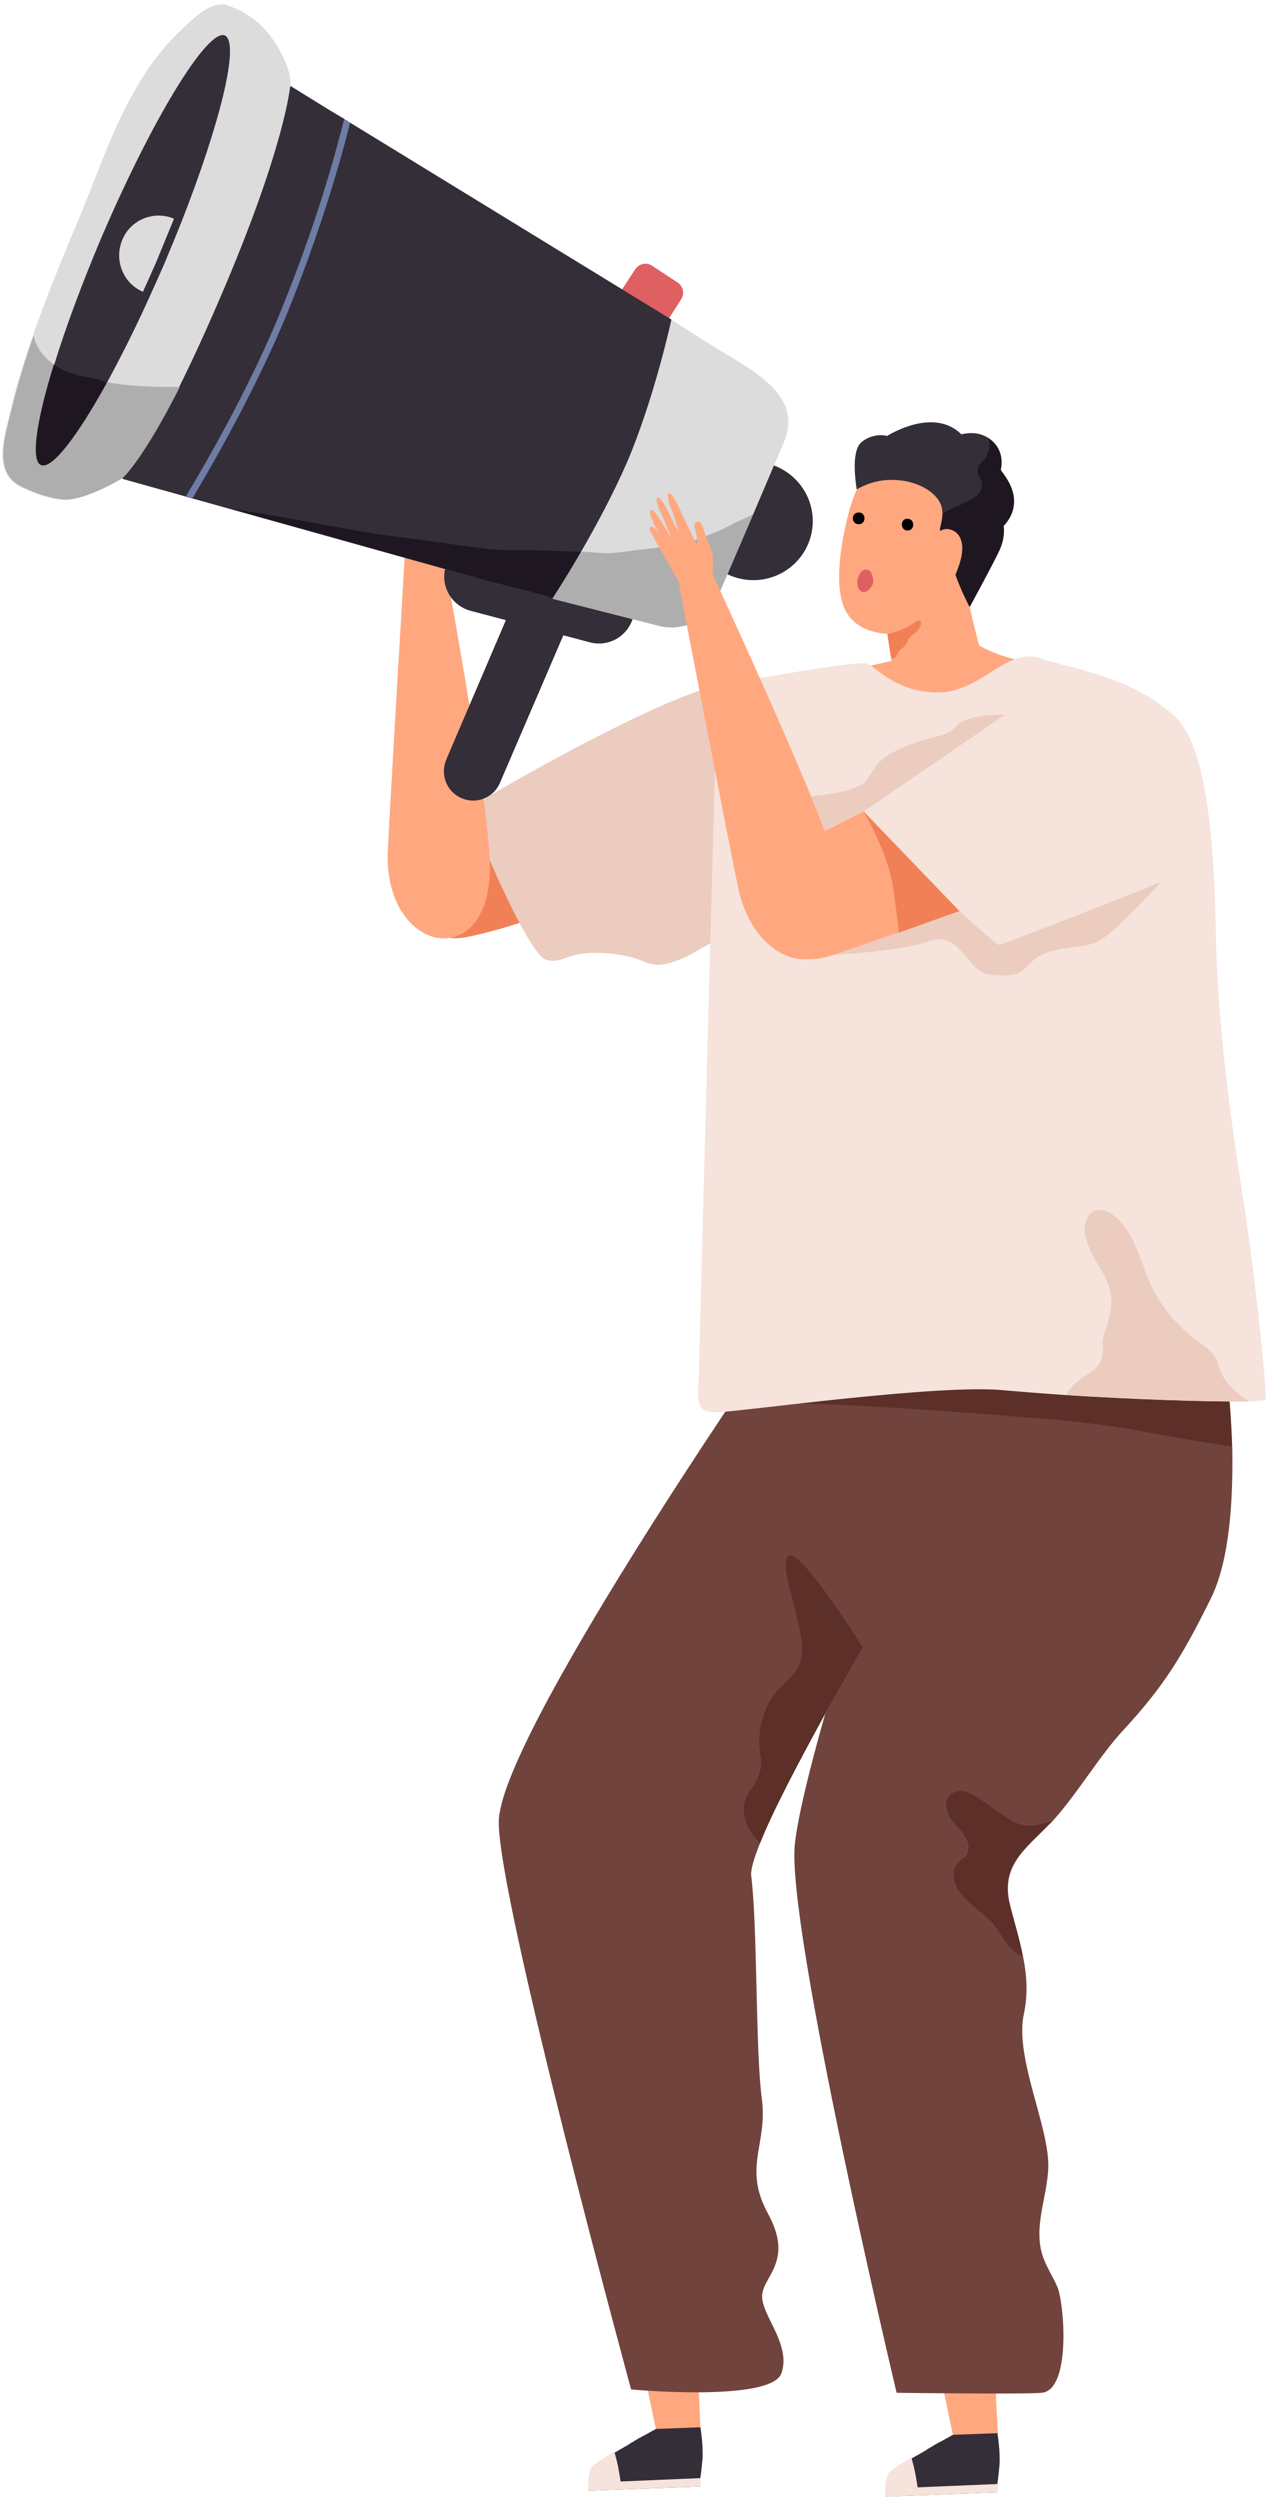 <svg xmlns="http://www.w3.org/2000/svg" width="291" height="574" viewBox="0 0 291 574" fill="none"><path d="M148.036 545.304L150.641 557.655L155.948 563.251L160.869 557.365L160.29 544.339L148.036 545.304Z" fill="#FFA880"></path><path d="M135.203 571.839L160.869 570.874V568.944V568.751C160.869 568.751 161.062 567.69 161.352 564.506C161.545 561.321 160.869 557.269 160.869 557.269L150.641 557.655C150.641 557.655 149.58 558.234 148.036 559.102C147.843 559.199 147.65 559.295 147.457 559.392C147.264 559.488 147.168 559.585 146.975 559.681C146.782 559.777 146.492 559.874 146.299 560.067C145.913 560.26 145.527 560.549 145.141 560.742C144.948 560.839 144.756 560.935 144.563 561.128C144.37 561.225 144.273 561.321 144.08 561.418C143.887 561.514 143.598 561.707 143.405 561.804C142.729 562.19 142.054 562.576 141.378 562.962C138.87 564.506 136.65 565.856 136.168 566.532C135.782 567.207 135.589 567.979 135.492 568.848C135.396 569.33 135.396 569.716 135.396 570.102C135.106 571.163 135.203 571.839 135.203 571.839Z" fill="#342E38"></path><path d="M135.203 571.839L160.869 570.874V568.944L142.536 569.716C142.536 569.716 142.343 568.269 141.957 566.339C141.764 565.277 141.378 563.83 141.089 562.865C138.58 564.409 136.361 565.76 135.878 566.435C135.492 567.111 135.299 567.883 135.203 568.751C135.106 569.234 135.106 569.62 135.106 570.006C135.106 571.163 135.203 571.839 135.203 571.839Z" fill="#F5E3DC"></path><path d="M216.255 546.655L218.86 559.006L224.167 564.602L229.185 558.62L228.509 545.69L216.255 546.655Z" fill="#FFA880"></path><path d="M203.422 573.19L229.088 572.225V570.295V570.102C229.088 570.102 229.281 569.041 229.571 565.856C229.764 562.672 229.088 558.62 229.088 558.62L218.86 559.006C218.86 559.006 217.799 559.585 216.255 560.453C216.062 560.549 215.869 560.646 215.676 560.742C215.483 560.839 215.387 560.935 215.194 561.032C215.001 561.128 214.711 561.225 214.518 561.418C214.132 561.611 213.746 561.9 213.36 562.093C213.167 562.19 212.974 562.286 212.781 562.479C212.588 562.576 212.492 562.672 212.299 562.769C212.106 562.865 211.816 563.058 211.623 563.155C210.948 563.541 210.273 563.927 209.597 564.313C207.088 565.856 204.869 567.207 204.387 567.883C204.001 568.558 203.808 569.33 203.711 570.199C203.615 570.681 203.615 571.067 203.615 571.453C203.325 572.418 203.422 573.19 203.422 573.19Z" fill="#342E38"></path><path d="M203.422 573.19L229.088 572.225V570.295L210.755 571.067C210.755 571.067 210.562 569.62 210.176 567.69C209.983 566.628 209.597 565.181 209.308 564.216C206.799 565.76 204.58 567.111 204.097 567.786C203.711 568.462 203.518 569.234 203.422 570.102C203.325 570.584 203.325 570.97 203.325 571.356C203.325 572.418 203.422 573.19 203.422 573.19Z" fill="#F5E3DC"></path><path d="M109.536 184.814L103.458 188.192C96.8 191.955 92.554 202.472 95.545 209.516C97.572 214.244 102.01 216.077 106.835 215.209C112.335 214.148 117.835 212.411 123.142 210.674C125.747 209.806 128.352 208.841 130.861 207.876C131.15 207.779 133.852 206.428 134.045 206.621L109.536 184.814Z" fill="#F28057"></path><path d="M164.247 157.604C150.835 160.306 108.958 184.235 108.186 185.49C107.414 186.744 121.115 219.069 125.361 220.323C129.607 221.577 129.607 218.104 139.545 218.876C149.484 219.648 148.229 223.121 155.273 220.613C162.22 218.104 162.992 214.63 169.747 216.367C176.501 218.104 177.177 222.349 179.685 216.849C182.194 211.349 188.852 200.639 189.141 195.428C189.431 190.218 177.659 154.902 164.247 157.604Z" fill="#EBCCBE"></path><path d="M278.106 366.989C271.737 379.822 267.588 386.866 257.939 397.287C252.632 402.98 247.132 412.243 241.729 418.129C241.536 418.322 241.343 418.611 241.053 418.804C235.457 424.594 229.764 428.357 231.983 437.331C232.948 441.287 234.202 445.146 234.974 449.199C235.843 453.541 236.132 457.883 235.167 462.322C232.948 472.453 241.15 488.471 240.764 497.83C240.474 504.681 237.194 511.532 239.606 518.286C240.474 520.699 241.922 522.821 242.887 525.137C244.43 528.9 246.071 548.777 239.22 549.356C235.071 549.742 205.931 549.356 205.931 549.356C205.931 549.356 180.361 441.769 182.58 423.147C184.703 404.427 204.966 342.866 206.413 342.094C206.992 341.805 210.176 333.603 213.939 324.147C215.29 320.866 216.641 317.393 218.088 314.016C222.431 303.884 226.773 295.007 228.992 295.296C234.009 296.068 281.483 313.244 281.483 313.244C281.483 313.244 281.579 313.726 281.676 314.498C282.062 317.2 282.737 324.147 283.027 332.445C283.22 343.831 282.544 358.015 278.106 366.989Z" fill="#71433D"></path><path d="M237.001 313.147C237.001 313.147 216.159 346.726 198.115 378.182L198.019 378.375C195.027 383.585 192.133 388.699 189.431 393.524V393.62C182.87 405.585 177.37 416.103 174.571 423.147C173.124 426.717 172.352 429.418 172.545 430.769C173.992 442.155 173.51 470.813 174.957 481.716C176.405 492.523 170.519 497.444 176.405 508.251C178.817 512.69 179.106 515.874 178.527 518.383C177.756 522.05 175.247 524.269 175.054 526.874C174.861 529.286 176.791 532.374 178.334 535.751C179.589 538.646 180.554 541.734 179.492 544.821C177.273 551.576 144.949 548.585 144.949 548.585C144.949 548.585 114.361 436.173 114.554 418.226C114.747 399.024 175.536 310.831 175.536 310.831L237.001 313.147Z" fill="#71433D"></path><path d="M281.579 314.402C281.097 314.209 280.614 314.112 280.132 314.016C274.632 313.147 268.553 313.726 262.957 313.63C257.264 313.63 251.571 313.533 245.974 313.533C236.615 313.533 227.352 313.63 217.992 313.823C215.966 313.823 213.939 313.919 211.913 313.919C206.799 314.016 192.904 312.954 193.194 321.156C185.861 320.77 178.527 320.577 171.194 320.577C170.229 320.577 170.229 322.024 171.194 322.024C185.475 322.024 199.659 322.796 213.843 323.761C219.922 324.147 225.904 324.63 231.983 325.112C241.922 325.884 251.764 326.656 261.606 328.489C268.746 329.744 275.79 331.191 282.93 332.059C282.737 324.051 281.965 317.103 281.579 314.402Z" fill="#5C2F29"></path><path d="M197.054 153.358C197.054 153.358 206.413 151.718 209.694 150.078C212.975 148.341 215.001 146.411 215.001 146.411L224.843 148.148C224.843 148.148 227.641 149.981 232.948 151.332C238.738 152.78 242.79 153.262 243.562 153.648C244.334 153.937 242.694 160.016 236.615 163.008C230.536 165.999 232.273 169.472 222.913 166.771C213.554 164.165 200.817 161.367 199.562 158.858C198.405 156.35 197.054 153.358 197.054 153.358Z" fill="#FFA880"></path><path d="M195.124 116.981C193.483 122.964 190.975 135.122 194.545 140.815C199.08 147.955 211.045 145.543 217.992 143.42C218.089 143.42 222.817 137.245 223.782 132.613C224.843 127.595 225.325 122.481 225.904 117.464C226.001 117.271 226.097 117.078 225.904 116.885C221.466 110.999 216.159 105.403 208.343 104.824C200.72 104.438 196.957 110.324 195.124 116.981Z" fill="#FFA880"></path><path d="M203.422 142.937L203.808 145.446L204.676 151.139L206.22 161.56L206.703 161.657C206.896 161.657 207.089 161.657 207.185 161.56C210.466 161.174 213.843 161.464 217.027 161.367C219.729 161.271 223.685 161.174 225.711 159.148C227.834 157.122 226.869 154.999 226.194 152.78C224.264 146.797 220.983 131.841 220.983 131.841L203.422 142.937Z" fill="#FFA880"></path><path d="M203.808 145.543L204.677 151.236C204.773 151.236 204.966 151.139 205.159 151.139C206.124 150.85 205.641 150.271 206.992 149.016C208.44 147.859 207.957 148.148 208.536 146.99C209.019 145.736 210.755 145.446 211.334 143.902C211.913 142.359 211.141 142.455 210.852 142.455C210.562 142.552 209.405 143.516 207.475 144.385C205.931 145.06 203.808 145.543 203.808 145.543Z" fill="#F28057"></path><path d="M230.439 120.648C230.632 122.578 230.343 124.315 229.474 126.245C227.737 129.911 222.623 139.271 222.623 139.271C222.623 139.271 220.501 135.122 219.439 131.938C220.597 129.139 221.659 125.859 220.501 123.446C219.729 121.71 217.413 120.745 215.869 121.806C215.869 121.71 215.869 121.613 215.869 121.42C216.159 120.069 216.448 118.911 216.448 117.85C216.448 116.499 216.062 115.245 214.808 113.894C212.974 111.964 210.369 110.903 207.764 110.42C203.422 109.745 200.045 110.517 196.764 112.35C196.571 110.999 195.413 103.859 197.729 101.639C199.176 100.289 201.781 99.517 203.711 100.096C209.115 96.911 216.255 95.175 220.79 99.71C222.913 99.227 225.036 99.324 226.869 100.482C227.062 100.578 227.255 100.675 227.351 100.868C229.667 102.604 230.343 105.306 229.764 107.911C231.597 110.227 233.141 112.929 232.755 116.017C232.658 117.85 231.694 119.49 230.439 120.648Z" fill="#342E38"></path><path d="M290.746 321.252C290.746 321.542 289.202 321.638 286.694 321.735C278.492 321.928 259.29 321.252 244.72 320.287C239.124 319.901 234.299 319.515 230.922 319.226C216.448 317.586 170.615 324.051 164.729 324.244C158.747 324.437 160.58 320.384 160.58 313.244C160.677 306.103 164.729 157.508 164.729 157.508C164.729 157.508 197.054 151.332 199.273 152.394C201.589 153.455 206.124 159.148 215.773 158.955C225.518 158.762 231.211 148.534 238.931 151.139C245.589 153.455 259.483 155.095 269.711 164.358C276.948 170.92 278.878 191.858 279.264 215.113C279.65 233.253 281.966 252.261 285.343 274.165C287.851 289.217 290.746 316.524 290.746 321.252Z" fill="#F5E3DC"></path><path d="M198.405 186.262L230.825 164.069C230.825 164.069 222.045 163.876 219.633 166.674C217.22 169.472 215.097 168.508 208.44 171.209C201.685 173.911 201.396 175.648 199.177 178.929C196.957 182.209 186.343 182.788 186.343 182.788L189.527 190.604L198.405 186.262Z" fill="#EBCCBE"></path><path d="M99.984 112.157C99.695 112.736 99.791 113.797 99.791 114.28C99.695 114.859 99.695 116.113 99.309 116.596C99.212 116.692 98.826 115.052 98.826 114.955C98.633 114.183 98.537 113.315 98.344 112.543C98.054 110.999 97.765 109.455 97.475 107.911C97.379 107.332 96.607 103.473 95.835 103.762C95.256 103.955 95.449 106.753 95.545 107.525C95.931 110.71 95.835 113.218 95.835 113.218C95.835 113.218 94.966 109.166 94.484 107.139C94.195 105.982 93.712 103.762 93.037 104.052C92.458 104.341 92.844 107.139 93.037 108.008C93.326 109.841 93.905 113.894 93.905 113.894C93.905 113.894 93.23 111.867 92.651 109.938C92.458 109.166 92.168 108.394 91.879 107.718C91.686 107.236 91.3 106.078 90.721 106.657C90.335 106.946 90.431 107.622 90.528 108.008C90.528 108.49 90.624 108.973 90.721 109.455C90.914 110.324 91.107 111.192 91.396 112.06C91.493 112.253 91.493 112.446 91.589 112.736C91.589 112.736 90.817 110.71 90.238 110.227C89.949 110.034 89.563 110.227 89.563 110.806C89.563 111.482 92.458 121.806 92.844 123.06C93.133 124.315 93.326 125.183 93.809 125.762L93.905 125.859C94.195 126.148 94.581 126.245 95.159 126.245C96.51 126.245 100.852 124.797 100.852 124.797C100.852 124.797 102.203 121.613 102.203 119.394C102.203 117.85 101.624 116.403 101.624 114.859C101.624 114.087 101.624 111.481 100.563 111.674C100.177 111.771 100.08 111.867 99.984 112.157Z" fill="#FFA880"></path><path d="M89.08 195.043C89.949 178.06 93.133 124.701 93.133 124.701L101.142 123.832C101.142 123.832 112.528 184.429 112.528 198.999C112.528 223.893 87.826 218.876 89.08 195.043Z" fill="#FFA880"></path><path d="M220.404 209.227C220.308 209.13 213.65 211.542 206.413 214.148C199.273 216.656 191.554 219.358 188.852 219.937C184.027 220.902 179.492 219.165 177.466 214.437C174.282 207.49 178.431 196.876 184.992 193.016L198.404 186.262L220.404 209.227Z" fill="#FFA880"></path><path d="M232.852 116.017C233.238 112.929 231.694 110.324 229.861 107.911C230.439 105.306 229.764 102.604 227.448 100.868C227.255 100.771 227.062 100.578 226.966 100.482C227.448 101.929 227.352 103.473 226.387 105.017C226.001 105.692 225.036 106.367 224.746 107.139C224.071 108.876 225.229 109.359 225.518 110.999C226.001 114.666 219.15 116.113 216.931 117.657C216.834 117.753 216.738 117.85 216.545 117.946C216.545 119.008 216.255 120.166 215.966 121.517C215.966 121.613 215.966 121.806 215.966 121.903C217.51 120.841 219.825 121.806 220.597 123.543C221.755 125.955 220.694 129.332 219.536 132.034C220.597 135.218 222.72 139.367 222.72 139.367C222.72 139.367 227.834 130.008 229.571 126.341C230.439 124.411 230.729 122.578 230.536 120.745C231.694 119.49 232.659 117.85 232.852 116.017Z" fill="#1E1721"></path><path d="M153.247 73.754L142.633 66.806L145.914 61.789C146.782 60.534 148.519 60.148 149.773 61.017L155.659 64.876C156.913 65.745 157.299 67.482 156.431 68.736L153.247 73.754Z" fill="#DF6062"></path><path d="M135.492 147.473L108.089 140.236C103.747 139.078 101.142 134.639 102.299 130.297L105.773 116.981L148.905 128.367L145.431 141.683C144.273 146.025 139.834 148.63 135.492 147.473Z" fill="#342E38"></path><path d="M106.063 183.271C102.589 181.823 101.045 177.867 102.493 174.393L122.466 127.692L134.913 132.999L114.843 179.7C113.396 183.174 109.44 184.718 106.063 183.271Z" fill="#342E38"></path><path d="M167.72 132.131L160.194 128.85L170.904 103.859L178.431 107.139C185.281 110.131 188.562 118.043 185.571 124.99C182.58 131.841 174.667 135.025 167.72 132.131Z" fill="#342E38"></path><path d="M180.071 101.446L173.124 117.753L164.825 137.052C162.606 142.262 156.913 145.06 151.413 143.709L126.808 137.438L131.343 126.824L154.211 73.368C157.299 75.394 160.387 77.42 163.571 79.35C171.001 84.175 184.896 90.061 180.071 101.446Z" fill="#DCDCDC"></path><path d="M160.29 123.736C155.852 125.183 151.22 125.762 146.589 126.245C144.08 126.534 141.571 127.017 139.062 127.017C138.291 127.017 131.536 126.341 131.343 126.824L126.808 137.438L151.413 143.709C156.913 145.06 162.606 142.262 164.825 137.052L173.124 117.753C172.834 118.429 169.65 119.587 168.878 119.973C167.045 121.034 165.115 121.903 163.089 122.674C162.124 123.06 161.255 123.446 160.29 123.736Z" fill="#AEAEAE"></path><path d="M154.212 73.368C154.212 73.368 150.352 91.218 144.08 105.982C140.992 113.122 136.843 120.841 133.37 126.824C129.703 133.095 126.808 137.534 126.808 137.534L53.282 116.981L44.309 114.473L42.861 114.087L42.282 113.894L38.133 112.736L28.098 109.938L66.694 19.719L75.572 25.219L79.142 27.342L79.238 27.438L80.493 28.21L154.212 73.368Z" fill="#342E38"></path><path d="M133.37 126.727C131.247 130.394 129.124 133.964 126.808 137.438C126.808 136.859 113.492 133.771 112.238 133.385C107.317 132.034 102.3 130.587 97.379 129.236C87.826 126.534 78.37 123.929 68.817 121.227C63.607 119.78 58.493 118.332 53.282 116.885C60.712 117.753 80.975 121.903 89.08 122.964C107.414 125.28 111.659 126.341 118.317 126.341C123.238 126.245 128.256 126.534 133.37 126.727Z" fill="#1E1721"></path><path d="M66.695 19.429C66.695 19.429 65.633 33.42 50.484 68.543C46.914 76.841 43.826 83.499 41.124 88.903C33.984 103.183 29.738 108.104 28.388 109.455C28.291 109.648 28.195 109.745 28.098 109.745C28.002 109.841 28.002 109.841 28.002 109.841C28.002 109.841 19.221 115.245 14.204 114.762C10.537 114.376 7.16 112.929 5.712 112.253C5.23 112.06 4.94 111.867 4.94 111.867L16.133 85.622L26.265 61.982L27.905 58.026C32.151 47.991 36.493 38.052 40.739 28.017C43.247 22.131 45.756 16.342 48.265 10.456C49.519 7.464 50.581 4.087 52.317 1.289C56.177 2.543 59.651 4.956 62.063 8.236C64.089 10.842 66.984 16.052 66.695 19.429Z" fill="#DCDCDC"></path><path d="M53.186 1.675L17.098 85.912L5.809 112.253L5.037 111.964C5.037 111.964 4.94 111.964 4.94 111.867C-2.007 108.78 1.081 99.999 2.335 94.596C3.686 88.71 5.519 82.824 7.546 77.131C8.221 75.105 8.993 72.982 9.765 70.955C12.177 64.49 14.783 58.122 17.484 51.754C24.142 36.026 28.967 18.657 41.8 6.693C44.019 4.57 48.844 -0.255 52.414 1.289C52.51 1.289 53.186 1.579 53.186 1.675Z" fill="#DCDCDC"></path><path d="M26.94 88.131C23.756 87.745 21.247 86.876 18.642 86.297C18.16 86.201 17.677 86.104 17.195 85.911C16.905 85.815 16.616 85.719 16.326 85.622C13.335 84.561 10.537 82.824 8.896 80.025C8.318 79.061 7.932 78.096 7.739 77.034C5.712 82.824 3.975 88.613 2.528 94.499C1.274 99.903 -1.814 108.683 5.133 111.771C5.133 111.771 5.423 111.964 5.905 112.157C7.353 112.832 10.73 114.28 14.396 114.666C19.317 115.148 28.195 109.745 28.195 109.745C28.195 109.745 28.195 109.745 28.291 109.648C28.291 109.552 28.388 109.455 28.581 109.359C29.835 108.008 34.081 103.087 41.317 88.806C37.072 88.999 30.414 88.613 26.94 88.131Z" fill="#AEAEAE"></path><path d="M41.703 50.885C40.449 54.069 39.098 57.254 37.747 60.534C36.686 62.947 35.625 65.359 34.563 67.675C31.186 75.201 27.712 82.052 24.528 87.938C17.677 100.289 11.888 107.815 9.476 106.753C7.063 105.692 8.414 96.718 12.467 83.692C15.072 75.201 18.835 65.07 23.37 54.359C35.046 27.149 47.686 6.5 51.642 8.14C55.116 9.78 50.677 28.017 41.703 50.885Z" fill="#342E38"></path><path d="M36.01 59.859C34.949 62.271 33.888 64.683 32.826 66.999C28.195 64.973 26.168 59.666 28.098 55.034C30.028 50.403 35.335 48.28 39.966 50.21C38.712 53.298 37.361 56.578 36.01 59.859Z" fill="#DCDCDC"></path><path d="M44.212 114.376L42.669 113.99C49.519 102.604 58.011 87.166 64.282 71.92C72.484 51.947 76.923 35.833 79.046 27.342L79.142 27.438L80.396 28.21C78.273 36.798 73.739 52.815 65.73 72.499C59.458 87.552 51.063 102.894 44.212 114.376Z" fill="#6E7CA6"></path><path d="M159.519 120.359C159.422 121.034 159.808 121.999 159.905 122.481C160.001 123.06 160.291 124.315 160.098 124.894C160.001 124.99 159.229 123.543 159.229 123.446C158.843 122.674 158.554 121.999 158.168 121.227C157.493 119.78 156.817 118.332 156.142 116.885C155.852 116.306 154.212 112.736 153.536 113.315C153.054 113.701 153.922 116.306 154.212 116.981C155.37 119.973 155.949 122.385 155.949 122.385C155.949 122.385 154.019 118.622 153.15 116.885C152.571 115.824 151.51 113.797 150.931 114.28C150.449 114.762 151.51 117.271 151.896 118.043C152.668 119.78 154.212 123.543 154.212 123.543C154.212 123.543 153.054 121.709 152.089 120.069C151.703 119.394 151.221 118.718 150.738 118.043C150.449 117.657 149.773 116.595 149.387 117.271C149.098 117.657 149.387 118.236 149.484 118.622C149.677 119.104 149.87 119.587 150.063 119.973C150.449 120.841 150.835 121.613 151.317 122.385C151.414 122.578 151.51 122.771 151.703 122.964C151.703 122.964 150.449 121.227 149.773 120.938C149.484 120.841 149.098 121.131 149.194 121.613C149.387 122.288 154.791 131.552 155.37 132.709C155.949 133.771 156.335 134.639 157.01 135.025L157.107 135.122C157.492 135.315 157.878 135.315 158.457 135.218C159.712 134.929 163.571 132.42 163.571 132.42C163.571 132.42 164.054 128.946 163.571 126.823C163.185 125.376 162.317 124.025 161.931 122.578C161.738 121.806 161.063 119.297 160.098 119.78C159.712 119.973 159.519 120.069 159.519 120.359Z" fill="#FFA880"></path><path d="M169.457 203.437C166.08 186.841 155.948 134.253 155.948 134.253L163.475 131.455C163.475 131.455 189.527 187.323 193.194 201.507C199.369 225.534 174.185 226.788 169.457 203.437Z" fill="#FFA880"></path><path d="M220.404 209.227C220.404 209.227 228.702 216.946 229.474 216.946C230.246 216.946 264.79 203.341 266.237 202.665C267.588 201.893 256.685 213.183 253.211 215.498C249.737 217.911 246.36 216.753 240.474 218.683C234.588 220.709 236.904 225.051 226.966 223.7C222.141 223.025 220.694 213.569 213.36 216.077C206.027 218.586 191.65 219.165 191.65 219.165L220.404 209.227Z" fill="#EBCCBE"></path><path d="M284.764 320.191C282.93 318.744 281.483 317.393 280.518 315.27C279.843 313.726 279.746 312.375 278.685 311.024C277.141 309.095 274.729 307.84 272.895 306.2C270.097 303.788 267.685 300.893 265.755 297.805C262.571 292.498 261.702 285.84 257.843 281.016C256.106 278.796 251.86 275.902 249.834 279.472C247.422 283.91 252.053 289.603 253.887 293.367C256.106 297.902 255.334 301.279 253.79 305.717C253.404 306.875 253.211 307.744 253.308 308.998C253.404 311.796 252.729 313.726 250.22 315.27C248.194 316.524 245.974 318.165 244.816 320.287C259.29 321.156 278.492 321.928 286.79 321.735C286.018 321.252 285.343 320.77 284.764 320.191Z" fill="#EBCCBE"></path><path d="M220.404 209.227C220.308 209.13 213.65 211.542 206.413 214.148C206.413 213.665 206.22 211.735 205.255 204.595C204.194 196.2 198.694 186.937 198.308 186.358L220.404 209.227Z" fill="#F28057"></path><path d="M198.115 378.182L198.018 378.375L189.431 393.524V393.62C182.869 405.585 177.369 416.103 174.571 423.147C171.869 420.445 169.071 415.91 172.255 411.182C177.466 403.462 172.738 403.945 175.053 394.971C177.369 385.998 183.738 385.998 184.22 379.533C184.703 373.068 178.238 358.401 181.229 357.147C184.22 355.893 198.115 378.182 198.115 378.182Z" fill="#5C2F29"></path><path d="M232.755 418.226C229.957 416.682 227.448 414.559 224.746 412.822C223.202 411.857 221.273 410.603 219.246 411.471C216.352 412.629 217.123 415.91 218.667 417.936C219.632 419.287 220.983 420.252 221.755 421.892C222.72 423.34 222.72 424.883 221.658 426.427C221.369 426.62 220.983 426.717 220.694 426.91C219.922 427.971 219.246 428.454 219.053 429.901C218.474 434.918 225.036 438.199 227.834 441.383C229.86 443.699 231.597 448.041 234.878 449.103C234.106 445.146 232.948 441.19 231.886 437.234C229.571 428.261 235.36 424.497 240.957 418.708C241.15 418.515 241.343 418.226 241.632 418.033C238.737 418.997 235.843 419.866 232.755 418.226Z" fill="#5C2F29"></path><path d="M18.546 86.297C18.063 86.201 17.581 86.104 17.098 85.911C16.809 85.815 16.519 85.718 16.23 85.622C14.879 85.139 13.528 84.561 12.37 83.692C8.318 96.718 7.063 105.692 9.379 106.753C11.888 107.815 17.677 100.289 24.432 87.938C22.791 86.876 20.668 86.78 18.546 86.297Z" fill="#1E1721"></path><path d="M199.659 130.973C199.466 130.876 199.176 130.78 198.983 130.78C197.825 130.683 197.15 132.13 196.957 133.095C196.764 133.964 196.957 135.315 197.825 135.797C198.983 136.376 200.238 134.929 200.527 133.867C200.624 132.999 200.431 131.552 199.659 130.973Z" fill="#DF6062"></path><path d="M197.247 120.359C198.983 120.359 198.983 117.657 197.247 117.657C195.413 117.657 195.413 120.359 197.247 120.359Z" fill="black"></path><path d="M208.439 121.806C210.176 121.806 210.176 119.104 208.439 119.104C206.703 119.008 206.703 121.806 208.439 121.806Z" fill="black"></path></svg>